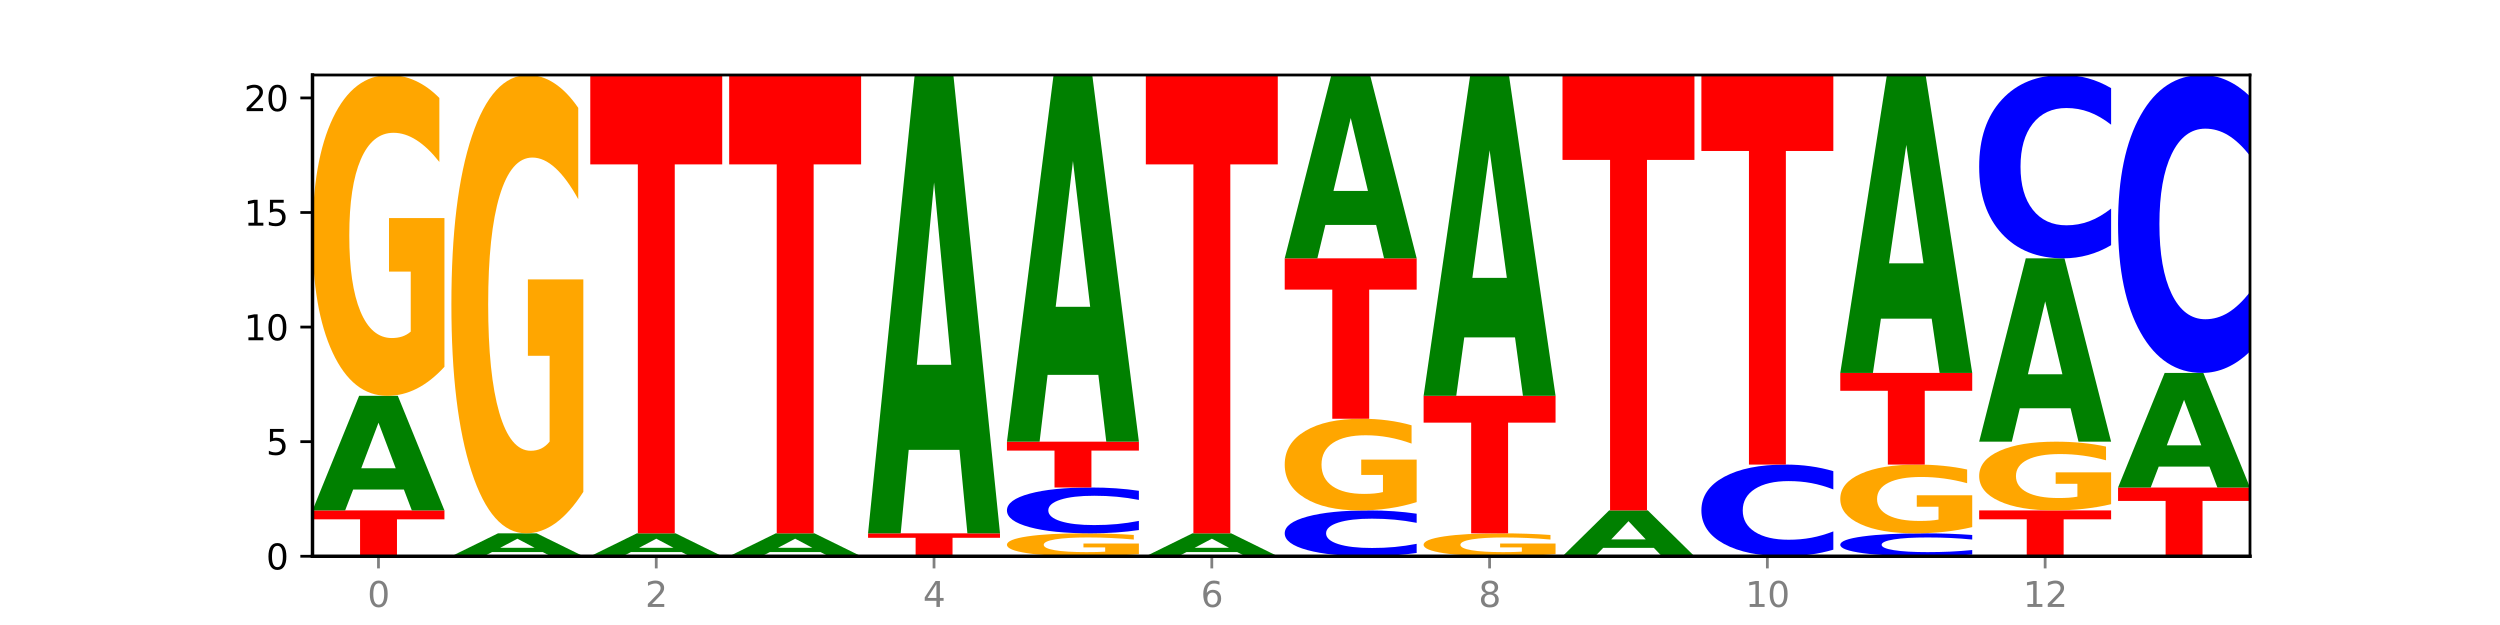 <?xml version="1.0" encoding="utf-8" standalone="no"?>
<!DOCTYPE svg PUBLIC "-//W3C//DTD SVG 1.1//EN"
  "http://www.w3.org/Graphics/SVG/1.1/DTD/svg11.dtd">
<svg xmlns:xlink="http://www.w3.org/1999/xlink" width="720pt" height="180pt" viewBox="0 0 720 180" xmlns="http://www.w3.org/2000/svg" version="1.1">
 <defs>
  <style type="text/css">*{stroke-linejoin: round; stroke-linecap: butt}</style>
 </defs>
 <g id="figure_1">
  <g id="patch_1">
   <path d="M 0 180 
L 720 180 
L 720 0 
L 0 0 
z
" style="fill: #ffffff"/>
  </g>
  <g id="axes_1">
   <g id="patch_2">
    <path d="M 90 160.2 
L 648 160.2 
L 648 21.6 
L 90 21.6 
z
" style="fill: #ffffff"/>
   </g>
   <g id="line2d_1">
    <path d="M 90 160.2 
L 648 160.2 
" clip-path="url(#pc091656060)" style="fill: none; stroke: #000000; stroke-width: 0.5; stroke-linecap: square"/>
   </g>
   <g id="patch_3">
    <path d="M 90 147 
L 128 147 
L 128 149.574 
L 114.329 149.574 
L 114.329 160.2 
L 103.698 160.2 
L 103.698 149.574 
L 90 149.574 
L 90 147 
z
" clip-path="url(#pc091656060)" style="fill: #ff0000"/>
   </g>
   <g id="patch_4">
    <path d="M 116.323 140.988 
L 101.708 140.988 
L 99.401 147 
L 90 147 
L 103.425 114 
L 114.575 114 
L 128 147 
L 118.607 147 
L 116.323 140.988 
z
M 104.039 134.864 
L 113.969 134.864 
L 109.012 121.737 
L 104.039 134.864 
z
" clip-path="url(#pc091656060)" style="fill: #008000"/>
   </g>
   <g id="patch_5">
    <path d="M 128 105.64 
Q 124.168 109.82 120.046 111.92 
Q 115.924 114 111.529 114 
Q 101.599 114 95.8 101.555 
Q 90 89.111 90 67.829 
Q 90 46.299 95.902 33.949 
Q 101.812 21.6 112.091 21.6 
Q 116.052 21.6 119.68 23.28 
Q 123.316 24.94 126.535 28.223 
L 126.535 46.642 
Q 123.214 42.424 119.926 40.343 
Q 116.639 38.244 113.335 38.244 
Q 107.22 38.244 103.907 45.917 
Q 100.594 53.571 100.594 67.829 
Q 100.594 81.953 103.788 89.664 
Q 106.982 97.356 112.858 97.356 
Q 114.459 97.356 115.83 96.917 
Q 117.201 96.459 118.291 95.505 
L 118.291 78.212 
L 112.032 78.212 
L 112.032 62.809 
L 128 62.809 
L 128 105.64 
z
" clip-path="url(#pc091656060)" style="fill: #ffa600"/>
   </g>
   <g id="patch_6">
    <path d="M 156.323 158.998 
L 141.708 158.998 
L 139.401 160.2 
L 130 160.2 
L 143.425 153.6 
L 154.575 153.6 
L 168 160.2 
L 158.607 160.2 
L 156.323 158.998 
z
M 144.039 157.773 
L 153.969 157.773 
L 149.012 155.147 
L 144.039 157.773 
z
" clip-path="url(#pc091656060)" style="fill: #008000"/>
   </g>
   <g id="patch_7">
    <path d="M 168 141.657 
Q 164.168 147.629 160.046 150.628 
Q 155.924 153.6 151.529 153.6 
Q 141.599 153.6 135.8 135.822 
Q 130 118.044 130 87.641 
Q 130 56.884 135.902 39.242 
Q 141.812 21.6 152.091 21.6 
Q 156.052 21.6 159.68 24 
Q 163.316 26.372 166.535 31.062 
L 166.535 57.374 
Q 163.214 51.348 159.926 48.376 
Q 156.639 45.377 153.335 45.377 
Q 147.22 45.377 143.907 56.338 
Q 140.594 67.272 140.594 87.641 
Q 140.594 107.819 143.788 118.834 
Q 146.982 129.823 152.858 129.823 
Q 154.459 129.823 155.83 129.196 
Q 157.201 128.542 158.291 127.178 
L 158.291 102.474 
L 152.032 102.474 
L 152.032 80.47 
L 168 80.47 
L 168 141.657 
z
" clip-path="url(#pc091656060)" style="fill: #ffa600"/>
   </g>
   <g id="patch_8">
    <path d="M 196.323 158.998 
L 181.708 158.998 
L 179.401 160.2 
L 170 160.2 
L 183.425 153.6 
L 194.575 153.6 
L 208 160.2 
L 198.607 160.2 
L 196.323 158.998 
z
M 184.039 157.773 
L 193.969 157.773 
L 189.012 155.147 
L 184.039 157.773 
z
" clip-path="url(#pc091656060)" style="fill: #008000"/>
   </g>
   <g id="patch_9">
    <path d="M 170 21.6 
L 208 21.6 
L 208 47.344 
L 194.329 47.344 
L 194.329 153.6 
L 183.698 153.6 
L 183.698 47.344 
L 170 47.344 
L 170 21.6 
z
" clip-path="url(#pc091656060)" style="fill: #ff0000"/>
   </g>
   <g id="patch_10">
    <path d="M 236.323 158.998 
L 221.708 158.998 
L 219.401 160.2 
L 210 160.2 
L 223.425 153.6 
L 234.575 153.6 
L 248 160.2 
L 238.607 160.2 
L 236.323 158.998 
z
M 224.039 157.773 
L 233.969 157.773 
L 229.012 155.147 
L 224.039 157.773 
z
" clip-path="url(#pc091656060)" style="fill: #008000"/>
   </g>
   <g id="patch_11">
    <path d="M 210 21.6 
L 248 21.6 
L 248 47.344 
L 234.329 47.344 
L 234.329 153.6 
L 223.698 153.6 
L 223.698 47.344 
L 210 47.344 
L 210 21.6 
z
" clip-path="url(#pc091656060)" style="fill: #ff0000"/>
   </g>
   <g id="patch_12">
    <path d="M 250 153.6 
L 288 153.6 
L 288 154.887 
L 274.329 154.887 
L 274.329 160.2 
L 263.698 160.2 
L 263.698 154.887 
L 250 154.887 
L 250 153.6 
z
" clip-path="url(#pc091656060)" style="fill: #ff0000"/>
   </g>
   <g id="patch_13">
    <path d="M 276.323 129.554 
L 261.708 129.554 
L 259.401 153.6 
L 250 153.6 
L 263.425 21.6 
L 274.575 21.6 
L 288 153.6 
L 278.607 153.6 
L 276.323 129.554 
z
M 264.039 105.055 
L 273.969 105.055 
L 269.012 52.549 
L 264.039 105.055 
z
" clip-path="url(#pc091656060)" style="fill: #008000"/>
   </g>
   <g id="patch_14">
    <path d="M 328 159.603 
Q 324.168 159.901 320.046 160.051 
Q 315.924 160.2 311.529 160.2 
Q 301.599 160.2 295.8 159.311 
Q 290 158.422 290 156.902 
Q 290 155.364 295.902 154.482 
Q 301.812 153.6 312.091 153.6 
Q 316.052 153.6 319.68 153.72 
Q 323.316 153.839 326.535 154.073 
L 326.535 155.389 
Q 323.214 155.087 319.926 154.939 
Q 316.639 154.789 313.335 154.789 
Q 307.22 154.789 303.907 155.337 
Q 300.594 155.884 300.594 156.902 
Q 300.594 157.911 303.788 158.462 
Q 306.982 159.011 312.858 159.011 
Q 314.459 159.011 315.83 158.98 
Q 317.201 158.947 318.291 158.879 
L 318.291 157.644 
L 312.032 157.644 
L 312.032 156.543 
L 328 156.543 
L 328 159.603 
z
" clip-path="url(#pc091656060)" style="fill: #ffa600"/>
   </g>
   <g id="patch_15">
    <path d="M 328 152.654 
Q 324.821 153.123 321.384 153.36 
Q 317.947 153.6 314.204 153.6 
Q 303.04 153.6 296.52 151.822 
Q 290 150.044 290 147.004 
Q 290 143.953 296.52 142.178 
Q 303.04 140.4 314.204 140.4 
Q 317.947 140.4 321.384 140.64 
Q 324.821 140.877 328 141.346 
L 328 143.977 
Q 324.793 143.356 321.681 143.067 
Q 318.569 142.778 315.132 142.778 
Q 308.966 142.778 305.434 143.904 
Q 301.91 145.027 301.91 147.004 
Q 301.91 148.973 305.434 150.099 
Q 308.966 151.222 315.132 151.222 
Q 318.569 151.222 321.681 150.933 
Q 324.793 150.642 328 150.02 
L 328 152.654 
z
" clip-path="url(#pc091656060)" style="fill: #0000ff"/>
   </g>
   <g id="patch_16">
    <path d="M 290 127.2 
L 328 127.2 
L 328 129.774 
L 314.329 129.774 
L 314.329 140.4 
L 303.698 140.4 
L 303.698 129.774 
L 290 129.774 
L 290 127.2 
z
" clip-path="url(#pc091656060)" style="fill: #ff0000"/>
   </g>
   <g id="patch_17">
    <path d="M 316.323 107.963 
L 301.708 107.963 
L 299.401 127.2 
L 290 127.2 
L 303.425 21.6 
L 314.575 21.6 
L 328 127.2 
L 318.607 127.2 
L 316.323 107.963 
z
M 304.039 88.364 
L 313.969 88.364 
L 309.012 46.359 
L 304.039 88.364 
z
" clip-path="url(#pc091656060)" style="fill: #008000"/>
   </g>
   <g id="patch_18">
    <path d="M 356.323 158.998 
L 341.708 158.998 
L 339.401 160.2 
L 330 160.2 
L 343.425 153.6 
L 354.575 153.6 
L 368 160.2 
L 358.607 160.2 
L 356.323 158.998 
z
M 344.039 157.773 
L 353.969 157.773 
L 349.012 155.147 
L 344.039 157.773 
z
" clip-path="url(#pc091656060)" style="fill: #008000"/>
   </g>
   <g id="patch_19">
    <path d="M 330 21.6 
L 368 21.6 
L 368 47.344 
L 354.329 47.344 
L 354.329 153.6 
L 343.698 153.6 
L 343.698 47.344 
L 330 47.344 
L 330 21.6 
z
" clip-path="url(#pc091656060)" style="fill: #ff0000"/>
   </g>
   <g id="patch_20">
    <path d="M 408 159.254 
Q 404.821 159.723 401.384 159.96 
Q 397.947 160.2 394.204 160.2 
Q 383.04 160.2 376.52 158.422 
Q 370 156.644 370 153.604 
Q 370 150.553 376.52 148.778 
Q 383.04 147 394.204 147 
Q 397.947 147 401.384 147.24 
Q 404.821 147.477 408 147.946 
L 408 150.577 
Q 404.793 149.956 401.681 149.667 
Q 398.569 149.378 395.132 149.378 
Q 388.966 149.378 385.434 150.504 
Q 381.91 151.627 381.91 153.604 
Q 381.91 155.573 385.434 156.699 
Q 388.966 157.822 395.132 157.822 
Q 398.569 157.822 401.681 157.533 
Q 404.793 157.242 408 156.62 
L 408 159.254 
z
" clip-path="url(#pc091656060)" style="fill: #0000ff"/>
   </g>
   <g id="patch_21">
    <path d="M 408 144.611 
Q 404.168 145.806 400.046 146.406 
Q 395.924 147 391.529 147 
Q 381.599 147 375.8 143.444 
Q 370 139.889 370 133.808 
Q 370 127.657 375.902 124.128 
Q 381.812 120.6 392.091 120.6 
Q 396.052 120.6 399.68 121.08 
Q 403.316 121.554 406.535 122.492 
L 406.535 127.755 
Q 403.214 126.55 399.926 125.955 
Q 396.639 125.355 393.335 125.355 
Q 387.22 125.355 383.907 127.548 
Q 380.594 129.734 380.594 133.808 
Q 380.594 137.844 383.788 140.047 
Q 386.982 142.245 392.858 142.245 
Q 394.459 142.245 395.83 142.119 
Q 397.201 141.988 398.291 141.716 
L 398.291 136.775 
L 392.032 136.775 
L 392.032 132.374 
L 408 132.374 
L 408 144.611 
z
" clip-path="url(#pc091656060)" style="fill: #ffa600"/>
   </g>
   <g id="patch_22">
    <path d="M 370 74.4 
L 408 74.4 
L 408 83.41 
L 394.329 83.41 
L 394.329 120.6 
L 383.698 120.6 
L 383.698 83.41 
L 370 83.41 
L 370 74.4 
z
" clip-path="url(#pc091656060)" style="fill: #ff0000"/>
   </g>
   <g id="patch_23">
    <path d="M 396.323 64.781 
L 381.708 64.781 
L 379.401 74.4 
L 370 74.4 
L 383.425 21.6 
L 394.575 21.6 
L 408 74.4 
L 398.607 74.4 
L 396.323 64.781 
z
M 384.039 54.982 
L 393.969 54.982 
L 389.012 33.98 
L 384.039 54.982 
z
" clip-path="url(#pc091656060)" style="fill: #008000"/>
   </g>
   <g id="patch_24">
    <path d="M 448 159.603 
Q 444.168 159.901 440.046 160.051 
Q 435.924 160.2 431.529 160.2 
Q 421.599 160.2 415.8 159.311 
Q 410 158.422 410 156.902 
Q 410 155.364 415.902 154.482 
Q 421.812 153.6 432.091 153.6 
Q 436.052 153.6 439.68 153.72 
Q 443.316 153.839 446.535 154.073 
L 446.535 155.389 
Q 443.214 155.087 439.926 154.939 
Q 436.639 154.789 433.335 154.789 
Q 427.22 154.789 423.907 155.337 
Q 420.594 155.884 420.594 156.902 
Q 420.594 157.911 423.788 158.462 
Q 426.982 159.011 432.858 159.011 
Q 434.459 159.011 435.83 158.98 
Q 437.201 158.947 438.291 158.879 
L 438.291 157.644 
L 432.032 157.644 
L 432.032 156.543 
L 448 156.543 
L 448 159.603 
z
" clip-path="url(#pc091656060)" style="fill: #ffa600"/>
   </g>
   <g id="patch_25">
    <path d="M 410 114 
L 448 114 
L 448 121.723 
L 434.329 121.723 
L 434.329 153.6 
L 423.698 153.6 
L 423.698 121.723 
L 410 121.723 
L 410 114 
z
" clip-path="url(#pc091656060)" style="fill: #ff0000"/>
   </g>
   <g id="patch_26">
    <path d="M 436.323 97.168 
L 421.708 97.168 
L 419.401 114 
L 410 114 
L 423.425 21.6 
L 434.575 21.6 
L 448 114 
L 438.607 114 
L 436.323 97.168 
z
M 424.039 80.018 
L 433.969 80.018 
L 429.012 43.264 
L 424.039 80.018 
z
" clip-path="url(#pc091656060)" style="fill: #008000"/>
   </g>
   <g id="patch_27">
    <path d="M 476.323 157.795 
L 461.708 157.795 
L 459.401 160.2 
L 450 160.2 
L 463.425 147 
L 474.575 147 
L 488 160.2 
L 478.607 160.2 
L 476.323 157.795 
z
M 464.039 155.345 
L 473.969 155.345 
L 469.012 150.095 
L 464.039 155.345 
z
" clip-path="url(#pc091656060)" style="fill: #008000"/>
   </g>
   <g id="patch_28">
    <path d="M 450 21.6 
L 488 21.6 
L 488 46.056 
L 474.329 46.056 
L 474.329 147 
L 463.698 147 
L 463.698 46.056 
L 450 46.056 
L 450 21.6 
z
" clip-path="url(#pc091656060)" style="fill: #ff0000"/>
   </g>
   <g id="patch_29">
    <path d="M 528 158.308 
Q 524.821 159.246 521.384 159.72 
Q 517.947 160.2 514.204 160.2 
Q 503.04 160.2 496.52 156.644 
Q 490 153.089 490 147.008 
Q 490 140.906 496.52 137.356 
Q 503.04 133.8 514.204 133.8 
Q 517.947 133.8 521.384 134.28 
Q 524.821 134.754 528 135.692 
L 528 140.955 
Q 524.793 139.712 521.681 139.133 
Q 518.569 138.555 515.132 138.555 
Q 508.966 138.555 505.434 140.808 
Q 501.91 143.054 501.91 147.008 
Q 501.91 150.946 505.434 153.198 
Q 508.966 155.445 515.132 155.445 
Q 518.569 155.445 521.681 154.867 
Q 524.793 154.283 528 153.04 
L 528 158.308 
z
" clip-path="url(#pc091656060)" style="fill: #0000ff"/>
   </g>
   <g id="patch_30">
    <path d="M 490 21.6 
L 528 21.6 
L 528 43.482 
L 514.329 43.482 
L 514.329 133.8 
L 503.698 133.8 
L 503.698 43.482 
L 490 43.482 
L 490 21.6 
z
" clip-path="url(#pc091656060)" style="fill: #ff0000"/>
   </g>
   <g id="patch_31">
    <path d="M 568 159.727 
Q 564.821 159.961 561.384 160.08 
Q 557.947 160.2 554.204 160.2 
Q 543.04 160.2 536.52 159.311 
Q 530 158.422 530 156.902 
Q 530 155.376 536.52 154.489 
Q 543.04 153.6 554.204 153.6 
Q 557.947 153.6 561.384 153.72 
Q 564.821 153.839 568 154.073 
L 568 155.389 
Q 564.793 155.078 561.681 154.933 
Q 558.569 154.789 555.132 154.789 
Q 548.966 154.789 545.434 155.352 
Q 541.91 155.914 541.91 156.902 
Q 541.91 157.886 545.434 158.449 
Q 548.966 159.011 555.132 159.011 
Q 558.569 159.011 561.681 158.867 
Q 564.793 158.721 568 158.41 
L 568 159.727 
z
" clip-path="url(#pc091656060)" style="fill: #0000ff"/>
   </g>
   <g id="patch_32">
    <path d="M 568 151.809 
Q 564.168 152.704 560.046 153.154 
Q 555.924 153.6 551.529 153.6 
Q 541.599 153.6 535.8 150.933 
Q 530 148.267 530 143.706 
Q 530 139.093 535.902 136.446 
Q 541.812 133.8 552.091 133.8 
Q 556.052 133.8 559.68 134.16 
Q 563.316 134.516 566.535 135.219 
L 566.535 139.166 
Q 563.214 138.262 559.926 137.816 
Q 556.639 137.367 553.335 137.367 
Q 547.22 137.367 543.907 139.011 
Q 540.594 140.651 540.594 143.706 
Q 540.594 146.733 543.788 148.385 
Q 546.982 150.033 552.858 150.033 
Q 554.459 150.033 555.83 149.939 
Q 557.201 149.841 558.291 149.637 
L 558.291 145.931 
L 552.032 145.931 
L 552.032 142.63 
L 568 142.63 
L 568 151.809 
z
" clip-path="url(#pc091656060)" style="fill: #ffa600"/>
   </g>
   <g id="patch_33">
    <path d="M 530 107.4 
L 568 107.4 
L 568 112.549 
L 554.329 112.549 
L 554.329 133.8 
L 543.698 133.8 
L 543.698 112.549 
L 530 112.549 
L 530 107.4 
z
" clip-path="url(#pc091656060)" style="fill: #ff0000"/>
   </g>
   <g id="patch_34">
    <path d="M 556.323 91.77 
L 541.708 91.77 
L 539.401 107.4 
L 530 107.4 
L 543.425 21.6 
L 554.575 21.6 
L 568 107.4 
L 558.607 107.4 
L 556.323 91.77 
z
M 544.039 75.846 
L 553.969 75.846 
L 549.012 41.717 
L 544.039 75.846 
z
" clip-path="url(#pc091656060)" style="fill: #008000"/>
   </g>
   <g id="patch_35">
    <path d="M 570 147 
L 608 147 
L 608 149.574 
L 594.329 149.574 
L 594.329 160.2 
L 583.698 160.2 
L 583.698 149.574 
L 570 149.574 
L 570 147 
z
" clip-path="url(#pc091656060)" style="fill: #ff0000"/>
   </g>
   <g id="patch_36">
    <path d="M 608 145.209 
Q 604.168 146.104 600.046 146.554 
Q 595.924 147 591.529 147 
Q 581.599 147 575.8 144.333 
Q 570 141.667 570 137.106 
Q 570 132.493 575.902 129.846 
Q 581.812 127.2 592.091 127.2 
Q 596.052 127.2 599.68 127.56 
Q 603.316 127.916 606.535 128.619 
L 606.535 132.566 
Q 603.214 131.662 599.926 131.216 
Q 596.639 130.767 593.335 130.767 
Q 587.22 130.767 583.907 132.411 
Q 580.594 134.051 580.594 137.106 
Q 580.594 140.133 583.788 141.785 
Q 586.982 143.433 592.858 143.433 
Q 594.459 143.433 595.83 143.339 
Q 597.201 143.241 598.291 143.037 
L 598.291 139.331 
L 592.032 139.331 
L 592.032 136.03 
L 608 136.03 
L 608 145.209 
z
" clip-path="url(#pc091656060)" style="fill: #ffa600"/>
   </g>
   <g id="patch_37">
    <path d="M 596.323 117.581 
L 581.708 117.581 
L 579.401 127.2 
L 570 127.2 
L 583.425 74.4 
L 594.575 74.4 
L 608 127.2 
L 598.607 127.2 
L 596.323 117.581 
z
M 584.039 107.782 
L 593.969 107.782 
L 589.012 86.78 
L 584.039 107.782 
z
" clip-path="url(#pc091656060)" style="fill: #008000"/>
   </g>
   <g id="patch_38">
    <path d="M 608 70.615 
Q 604.821 72.491 601.384 73.44 
Q 597.947 74.4 594.204 74.4 
Q 583.04 74.4 576.52 67.289 
Q 570 60.177 570 48.016 
Q 570 35.812 576.52 28.711 
Q 583.04 21.6 594.204 21.6 
Q 597.947 21.6 601.384 22.56 
Q 604.821 23.509 608 25.385 
L 608 35.91 
Q 604.793 33.423 601.681 32.267 
Q 598.569 31.111 595.132 31.111 
Q 588.966 31.111 585.434 35.615 
Q 581.91 40.109 581.91 48.016 
Q 581.91 55.891 585.434 60.396 
Q 588.966 64.889 595.132 64.889 
Q 598.569 64.889 601.681 63.733 
Q 604.793 62.566 608 60.079 
L 608 70.615 
z
" clip-path="url(#pc091656060)" style="fill: #0000ff"/>
   </g>
   <g id="patch_39">
    <path d="M 610 140.4 
L 648 140.4 
L 648 144.262 
L 634.329 144.262 
L 634.329 160.2 
L 623.698 160.2 
L 623.698 144.262 
L 610 144.262 
L 610 140.4 
z
" clip-path="url(#pc091656060)" style="fill: #ff0000"/>
   </g>
   <g id="patch_40">
    <path d="M 636.323 134.388 
L 621.708 134.388 
L 619.401 140.4 
L 610 140.4 
L 623.425 107.4 
L 634.575 107.4 
L 648 140.4 
L 638.607 140.4 
L 636.323 134.388 
z
M 624.039 128.264 
L 633.969 128.264 
L 629.012 115.137 
L 624.039 128.264 
z
" clip-path="url(#pc091656060)" style="fill: #008000"/>
   </g>
   <g id="patch_41">
    <path d="M 648 101.25 
Q 644.821 104.298 641.384 105.84 
Q 637.947 107.4 634.204 107.4 
Q 623.04 107.4 616.52 95.844 
Q 610 84.288 610 64.527 
Q 610 44.694 616.52 33.156 
Q 623.04 21.6 634.204 21.6 
Q 637.947 21.6 641.384 23.16 
Q 644.821 24.702 648 27.75 
L 648 44.853 
Q 644.793 40.812 641.681 38.934 
Q 638.569 37.055 635.132 37.055 
Q 628.966 37.055 625.434 44.375 
Q 621.91 51.677 621.91 64.527 
Q 621.91 77.323 625.434 84.643 
Q 628.966 91.945 635.132 91.945 
Q 638.569 91.945 641.681 90.066 
Q 644.793 88.17 648 84.129 
L 648 101.25 
z
" clip-path="url(#pc091656060)" style="fill: #0000ff"/>
   </g>
   <g id="matplotlib.axis_1">
    <g id="xtick_1">
     <g id="line2d_2">
      <defs>
       <path id="ma3b73a3b6d" d="M 0 0 
L 0 3.5 
" style="stroke: #808080; stroke-width: 0.8"/>
      </defs>
      <g>
       <use xlink:href="#ma3b73a3b6d" x="109" y="160.2" style="fill: #808080; stroke: #808080; stroke-width: 0.8"/>
      </g>
     </g>
     <g id="text_1">
      <!-- 0 -->
      <g style="fill: #808080" transform="translate(105.819 174.798) scale(0.1 -0.1)">
       <defs>
        <path id="DejaVuSans-30" d="M 2034 4250 
Q 1547 4250 1301 3770 
Q 1056 3291 1056 2328 
Q 1056 1369 1301 889 
Q 1547 409 2034 409 
Q 2525 409 2770 889 
Q 3016 1369 3016 2328 
Q 3016 3291 2770 3770 
Q 2525 4250 2034 4250 
z
M 2034 4750 
Q 2819 4750 3233 4129 
Q 3647 3509 3647 2328 
Q 3647 1150 3233 529 
Q 2819 -91 2034 -91 
Q 1250 -91 836 529 
Q 422 1150 422 2328 
Q 422 3509 836 4129 
Q 1250 4750 2034 4750 
z
" transform="scale(0.016)"/>
       </defs>
       <use xlink:href="#DejaVuSans-30"/>
      </g>
     </g>
    </g>
    <g id="xtick_2">
     <g id="line2d_3">
      <g>
       <use xlink:href="#ma3b73a3b6d" x="189" y="160.2" style="fill: #808080; stroke: #808080; stroke-width: 0.8"/>
      </g>
     </g>
     <g id="text_2">
      <!-- 2 -->
      <g style="fill: #808080" transform="translate(185.819 174.798) scale(0.1 -0.1)">
       <defs>
        <path id="DejaVuSans-32" d="M 1228 531 
L 3431 531 
L 3431 0 
L 469 0 
L 469 531 
Q 828 903 1448 1529 
Q 2069 2156 2228 2338 
Q 2531 2678 2651 2914 
Q 2772 3150 2772 3378 
Q 2772 3750 2511 3984 
Q 2250 4219 1831 4219 
Q 1534 4219 1204 4116 
Q 875 4013 500 3803 
L 500 4441 
Q 881 4594 1212 4672 
Q 1544 4750 1819 4750 
Q 2544 4750 2975 4387 
Q 3406 4025 3406 3419 
Q 3406 3131 3298 2873 
Q 3191 2616 2906 2266 
Q 2828 2175 2409 1742 
Q 1991 1309 1228 531 
z
" transform="scale(0.016)"/>
       </defs>
       <use xlink:href="#DejaVuSans-32"/>
      </g>
     </g>
    </g>
    <g id="xtick_3">
     <g id="line2d_4">
      <g>
       <use xlink:href="#ma3b73a3b6d" x="269" y="160.2" style="fill: #808080; stroke: #808080; stroke-width: 0.8"/>
      </g>
     </g>
     <g id="text_3">
      <!-- 4 -->
      <g style="fill: #808080" transform="translate(265.819 174.798) scale(0.1 -0.1)">
       <defs>
        <path id="DejaVuSans-34" d="M 2419 4116 
L 825 1625 
L 2419 1625 
L 2419 4116 
z
M 2253 4666 
L 3047 4666 
L 3047 1625 
L 3713 1625 
L 3713 1100 
L 3047 1100 
L 3047 0 
L 2419 0 
L 2419 1100 
L 313 1100 
L 313 1709 
L 2253 4666 
z
" transform="scale(0.016)"/>
       </defs>
       <use xlink:href="#DejaVuSans-34"/>
      </g>
     </g>
    </g>
    <g id="xtick_4">
     <g id="line2d_5">
      <g>
       <use xlink:href="#ma3b73a3b6d" x="349" y="160.2" style="fill: #808080; stroke: #808080; stroke-width: 0.8"/>
      </g>
     </g>
     <g id="text_4">
      <!-- 6 -->
      <g style="fill: #808080" transform="translate(345.819 174.798) scale(0.1 -0.1)">
       <defs>
        <path id="DejaVuSans-36" d="M 2113 2584 
Q 1688 2584 1439 2293 
Q 1191 2003 1191 1497 
Q 1191 994 1439 701 
Q 1688 409 2113 409 
Q 2538 409 2786 701 
Q 3034 994 3034 1497 
Q 3034 2003 2786 2293 
Q 2538 2584 2113 2584 
z
M 3366 4563 
L 3366 3988 
Q 3128 4100 2886 4159 
Q 2644 4219 2406 4219 
Q 1781 4219 1451 3797 
Q 1122 3375 1075 2522 
Q 1259 2794 1537 2939 
Q 1816 3084 2150 3084 
Q 2853 3084 3261 2657 
Q 3669 2231 3669 1497 
Q 3669 778 3244 343 
Q 2819 -91 2113 -91 
Q 1303 -91 875 529 
Q 447 1150 447 2328 
Q 447 3434 972 4092 
Q 1497 4750 2381 4750 
Q 2619 4750 2861 4703 
Q 3103 4656 3366 4563 
z
" transform="scale(0.016)"/>
       </defs>
       <use xlink:href="#DejaVuSans-36"/>
      </g>
     </g>
    </g>
    <g id="xtick_5">
     <g id="line2d_6">
      <g>
       <use xlink:href="#ma3b73a3b6d" x="429" y="160.2" style="fill: #808080; stroke: #808080; stroke-width: 0.8"/>
      </g>
     </g>
     <g id="text_5">
      <!-- 8 -->
      <g style="fill: #808080" transform="translate(425.819 174.798) scale(0.1 -0.1)">
       <defs>
        <path id="DejaVuSans-38" d="M 2034 2216 
Q 1584 2216 1326 1975 
Q 1069 1734 1069 1313 
Q 1069 891 1326 650 
Q 1584 409 2034 409 
Q 2484 409 2743 651 
Q 3003 894 3003 1313 
Q 3003 1734 2745 1975 
Q 2488 2216 2034 2216 
z
M 1403 2484 
Q 997 2584 770 2862 
Q 544 3141 544 3541 
Q 544 4100 942 4425 
Q 1341 4750 2034 4750 
Q 2731 4750 3128 4425 
Q 3525 4100 3525 3541 
Q 3525 3141 3298 2862 
Q 3072 2584 2669 2484 
Q 3125 2378 3379 2068 
Q 3634 1759 3634 1313 
Q 3634 634 3220 271 
Q 2806 -91 2034 -91 
Q 1263 -91 848 271 
Q 434 634 434 1313 
Q 434 1759 690 2068 
Q 947 2378 1403 2484 
z
M 1172 3481 
Q 1172 3119 1398 2916 
Q 1625 2713 2034 2713 
Q 2441 2713 2670 2916 
Q 2900 3119 2900 3481 
Q 2900 3844 2670 4047 
Q 2441 4250 2034 4250 
Q 1625 4250 1398 4047 
Q 1172 3844 1172 3481 
z
" transform="scale(0.016)"/>
       </defs>
       <use xlink:href="#DejaVuSans-38"/>
      </g>
     </g>
    </g>
    <g id="xtick_6">
     <g id="line2d_7">
      <g>
       <use xlink:href="#ma3b73a3b6d" x="509" y="160.2" style="fill: #808080; stroke: #808080; stroke-width: 0.8"/>
      </g>
     </g>
     <g id="text_6">
      <!-- 10 -->
      <g style="fill: #808080" transform="translate(502.637 174.798) scale(0.1 -0.1)">
       <defs>
        <path id="DejaVuSans-31" d="M 794 531 
L 1825 531 
L 1825 4091 
L 703 3866 
L 703 4441 
L 1819 4666 
L 2450 4666 
L 2450 531 
L 3481 531 
L 3481 0 
L 794 0 
L 794 531 
z
" transform="scale(0.016)"/>
       </defs>
       <use xlink:href="#DejaVuSans-31"/>
       <use xlink:href="#DejaVuSans-30" x="63.623"/>
      </g>
     </g>
    </g>
    <g id="xtick_7">
     <g id="line2d_8">
      <g>
       <use xlink:href="#ma3b73a3b6d" x="589" y="160.2" style="fill: #808080; stroke: #808080; stroke-width: 0.8"/>
      </g>
     </g>
     <g id="text_7">
      <!-- 12 -->
      <g style="fill: #808080" transform="translate(582.638 174.798) scale(0.1 -0.1)">
       <use xlink:href="#DejaVuSans-31"/>
       <use xlink:href="#DejaVuSans-32" x="63.623"/>
      </g>
     </g>
    </g>
   </g>
   <g id="matplotlib.axis_2">
    <g id="ytick_1">
     <g id="line2d_9">
      <defs>
       <path id="m8355cd3b75" d="M 0 0 
L -3.5 0 
" style="stroke: #000000; stroke-width: 0.8"/>
      </defs>
      <g>
       <use xlink:href="#m8355cd3b75" x="90" y="160.2" style="stroke: #000000; stroke-width: 0.8"/>
      </g>
     </g>
     <g id="text_8">
      <!-- 0 -->
      <g transform="translate(76.638 163.999) scale(0.1 -0.1)">
       <use xlink:href="#DejaVuSans-30"/>
      </g>
     </g>
    </g>
    <g id="ytick_2">
     <g id="line2d_10">
      <g>
       <use xlink:href="#m8355cd3b75" x="90" y="127.2" style="stroke: #000000; stroke-width: 0.8"/>
      </g>
     </g>
     <g id="text_9">
      <!-- 5 -->
      <g transform="translate(76.638 130.999) scale(0.1 -0.1)">
       <defs>
        <path id="DejaVuSans-35" d="M 691 4666 
L 3169 4666 
L 3169 4134 
L 1269 4134 
L 1269 2991 
Q 1406 3038 1543 3061 
Q 1681 3084 1819 3084 
Q 2600 3084 3056 2656 
Q 3513 2228 3513 1497 
Q 3513 744 3044 326 
Q 2575 -91 1722 -91 
Q 1428 -91 1123 -41 
Q 819 9 494 109 
L 494 744 
Q 775 591 1075 516 
Q 1375 441 1709 441 
Q 2250 441 2565 725 
Q 2881 1009 2881 1497 
Q 2881 1984 2565 2268 
Q 2250 2553 1709 2553 
Q 1456 2553 1204 2497 
Q 953 2441 691 2322 
L 691 4666 
z
" transform="scale(0.016)"/>
       </defs>
       <use xlink:href="#DejaVuSans-35"/>
      </g>
     </g>
    </g>
    <g id="ytick_3">
     <g id="line2d_11">
      <g>
       <use xlink:href="#m8355cd3b75" x="90" y="94.2" style="stroke: #000000; stroke-width: 0.8"/>
      </g>
     </g>
     <g id="text_10">
      <!-- 10 -->
      <g transform="translate(70.275 97.999) scale(0.1 -0.1)">
       <use xlink:href="#DejaVuSans-31"/>
       <use xlink:href="#DejaVuSans-30" x="63.623"/>
      </g>
     </g>
    </g>
    <g id="ytick_4">
     <g id="line2d_12">
      <g>
       <use xlink:href="#m8355cd3b75" x="90" y="61.2" style="stroke: #000000; stroke-width: 0.8"/>
      </g>
     </g>
     <g id="text_11">
      <!-- 15 -->
      <g transform="translate(70.275 64.999) scale(0.1 -0.1)">
       <use xlink:href="#DejaVuSans-31"/>
       <use xlink:href="#DejaVuSans-35" x="63.623"/>
      </g>
     </g>
    </g>
    <g id="ytick_5">
     <g id="line2d_13">
      <g>
       <use xlink:href="#m8355cd3b75" x="90" y="28.2" style="stroke: #000000; stroke-width: 0.8"/>
      </g>
     </g>
     <g id="text_12">
      <!-- 20 -->
      <g transform="translate(70.275 31.999) scale(0.1 -0.1)">
       <use xlink:href="#DejaVuSans-32"/>
       <use xlink:href="#DejaVuSans-30" x="63.623"/>
      </g>
     </g>
    </g>
   </g>
   <g id="patch_42">
    <path d="M 90 160.2 
L 90 21.6 
" style="fill: none; stroke: #000000; stroke-linejoin: miter; stroke-linecap: square"/>
   </g>
   <g id="patch_43">
    <path d="M 648 160.2 
L 648 21.6 
" style="fill: none; stroke: #000000; stroke-width: 0.8; stroke-linejoin: miter; stroke-linecap: square"/>
   </g>
   <g id="patch_44">
    <path d="M 90 160.2 
L 648 160.2 
" style="fill: none; stroke: #000000; stroke-linejoin: miter; stroke-linecap: square"/>
   </g>
   <g id="patch_45">
    <path d="M 90 21.6 
L 648 21.6 
" style="fill: none; stroke: #000000; stroke-width: 0.8; stroke-linejoin: miter; stroke-linecap: square"/>
   </g>
  </g>
 </g>
 <defs>
  <clipPath id="pc091656060">
   <rect x="90" y="21.6" width="558" height="138.6"/>
  </clipPath>
 </defs>
</svg>
